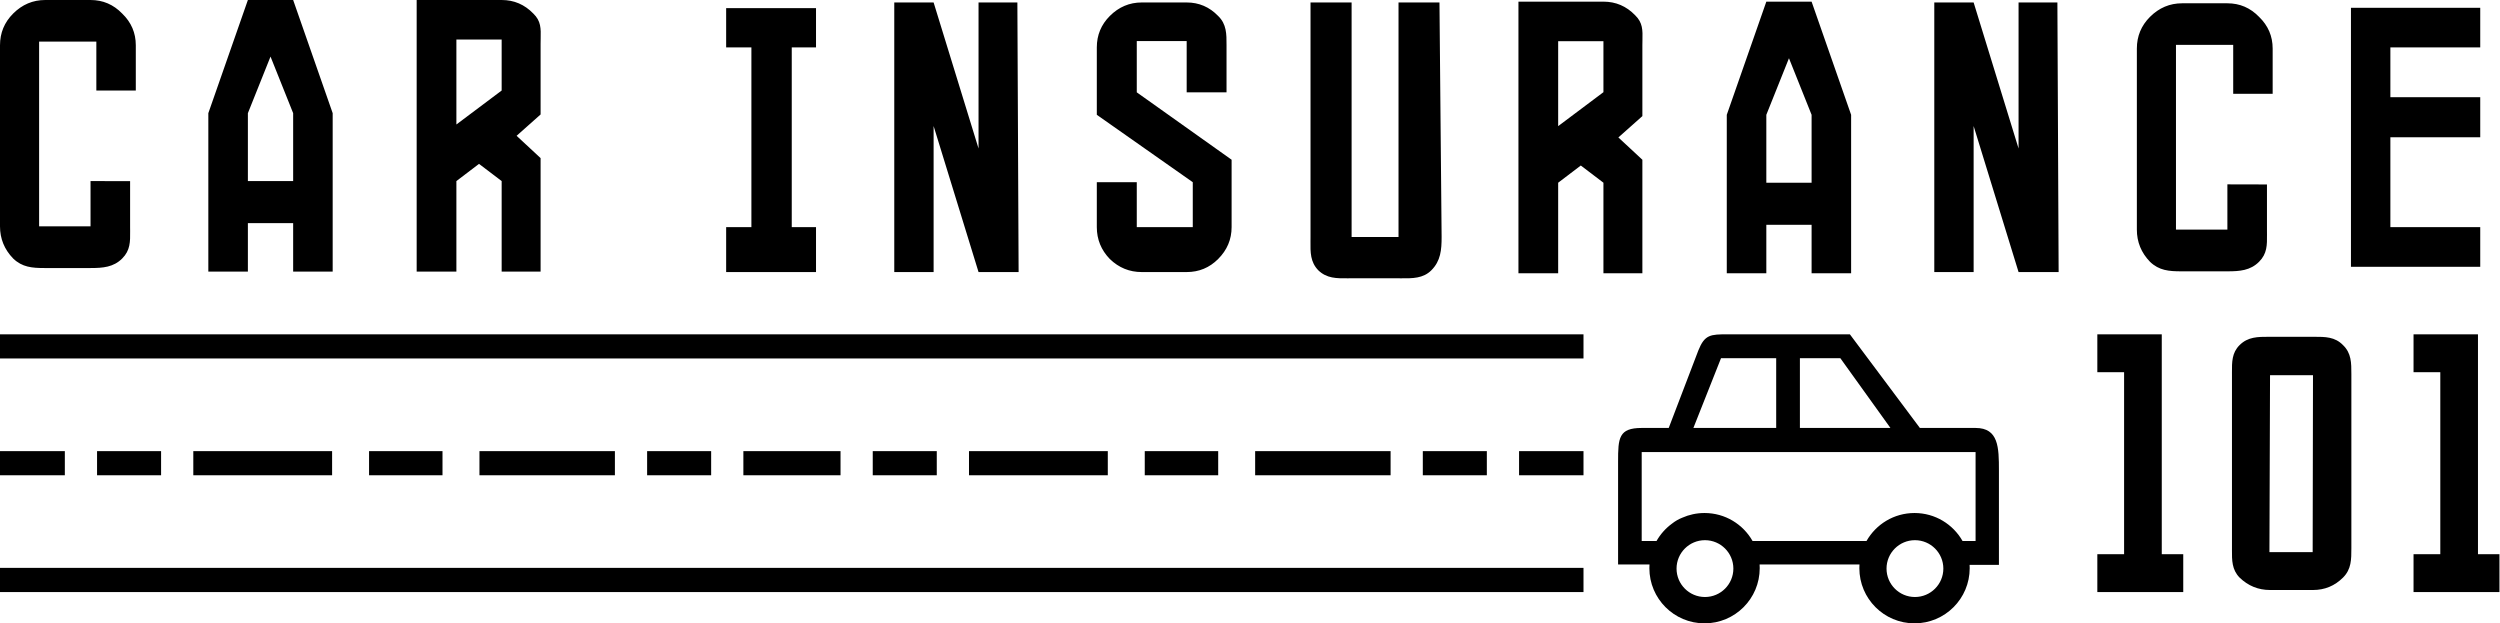 <svg width="3036" height="757" viewBox="0 0 3036 757" fill="black" xmlns="http://www.w3.org/2000/svg">
<path fill-rule="evenodd" clip-rule="evenodd" d="M647.694 16.492C637.066 5.497 624.24 0 609.213 0H506V329.831H554.242V219.888L581.728 198.999L609.213 219.888V329.831H656.5V192L627.354 164.915L656.5 139V53C656.5 50.783 656.548 48.656 656.594 46.608C656.859 34.776 657.065 25.551 647.694 16.492ZM554.242 48H609.213V109.943L554.242 151.172V48ZM109.944 219.888V274.859H47.5V50.5H117V109.943H164.916V54.972C164.916 39.947 159.418 27.119 148.424 16.492C137.796 5.497 124.969 9.71572e-06 109.944 9.71572e-06H54.972C39.946 9.71572e-06 26.936 5.497 15.942 16.492C5.314 27.119 0 39.947 0 54.972V274.859C0 289.885 5.314 302.895 15.942 313.889C26.936 324.517 38.974 325.5 54 325.5H109.944C124.969 325.5 137.796 324.517 148.424 313.889C158.267 304.046 158.161 293.501 158.031 280.617C158.016 279.111 158 277.573 158 276V220L109.944 219.888ZM2563.5 452H2579.5V673H2547V719H2651.34V673H2625.25V406H2547V452H2563.5ZM2719.7 701.372C2730.12 711.457 2742.48 716.501 2756.73 716.501H2808.9C2823.16 716.501 2835.32 711.457 2845.41 701.372C2855.52 691.265 2855.51 679.363 2855.5 665.665L2855.5 664.334V455.668L2855.5 454.336C2855.51 440.65 2855.52 428.921 2845.41 419.151C2835.58 408.987 2823.78 408.993 2810 409L2808.9 409.001L2756.73 409.001L2755.63 409C2741.84 408.993 2729.85 408.987 2719.7 419.151C2710.38 428.467 2710.43 439.565 2710.49 452.443C2710.5 452.987 2710.5 453.535 2710.5 454.087L2710.5 454.709C2710.5 455.027 2710.5 455.347 2710.5 455.668L2710.5 664.334C2710.5 664.857 2710.5 665.379 2710.5 665.897C2710.49 666.45 2710.49 666.999 2710.49 667.545C2710.43 680.455 2710.37 691.73 2719.7 701.372ZM2808.5 670.501H2756L2756.73 455.668H2808.9L2808.5 670.501ZM2963.5 452H2947.5H2931V406H3009.25V673H3035.34V719H2931V673H2963.5V452ZM301.031 271V329.831H253V137.43L301.031 9.71572e-06H356.002L404 137.43V329.831H356.002V271H301.031ZM356.002 219.888V137.43L328.516 68.716L301.031 137.43V219.888H356.002ZM961.5 275.822H990.969V330.387H881.84V275.822H912.5V57.565H881.84V9.855H990.969V57.565H961.5V275.822ZM1133.78 330.387V153.052L1188.34 330.387H1237L1235.5 3H1188.34V180.335L1133.78 3H1086V330.387H1133.78ZM1489.5 57.565V112.128H1441.1V49.855H1380.5V112.128L1495.66 193.975V275.822C1495.66 290.737 1490.21 303.65 1479.29 314.563C1468.74 325.112 1456.01 330.387 1441.1 330.387H1386.53C1371.62 330.387 1358.71 325.112 1347.79 314.563C1337.24 303.65 1331.97 290.737 1331.97 275.822V221.258H1380.5V275.822H1448.5V221.258L1331.97 139.412V57.565C1331.97 42.651 1337.24 29.919 1347.79 19.369C1358.71 8.457 1371.62 3 1386.53 3H1441.1C1456.01 3 1468.74 8.457 1479.29 19.369C1489.58 29.309 1489.54 41.186 1489.5 55C1489.5 55.848 1489.5 56.703 1489.5 57.565ZM1748.09 3H1698.36V287.808H1641.39V3H1591.5L1591.5 287.808C1591.5 289.552 1591.48 291.27 1591.46 292.961L1591.46 292.977C1591.31 306.381 1591.17 318.139 1600.95 328.251C1611.23 338.19 1623.21 338.09 1636.9 337.976H1636.9L1637.63 337.97L1638.46 337.964L1638.74 337.962L1639.4 337.958C1640.06 337.954 1640.72 337.951 1641.39 337.951H1696.94C1697.33 337.951 1697.71 337.952 1698.1 337.954L1698.78 337.957C1699.66 337.961 1700.55 337.969 1701.43 337.976H1701.43H1701.43H1701.43H1701.44H1701.44H1701.44C1715.32 338.09 1728.27 338.196 1738.22 328.251C1749.62 316.859 1750.7 303.379 1750.7 287.808L1748.09 3ZM1947.21 2C1962.24 2 1975.07 7.497 1985.69 18.492C1995.07 27.551 1994.86 36.776 1994.59 48.608C1994.55 50.656 1994.5 52.783 1994.5 55V141L1965.35 166.915L1994.5 194V331.831H1947.21V221.888L1919.73 200.999L1892.24 221.888V331.831H1844V2H1947.21ZM1947.21 50H1892.24V153.172L1947.21 111.943V50ZM2145.03 273H2200V331.831H2248V139.43L2200 2H2145.03L2097 139.43V331.831H2145.03V273ZM2200 221.888H2145.03V139.43L2172.52 70.716L2200 139.43V221.888ZM2396.78 153.052V330.387H2349V3H2396.78L2451.34 180.335V3H2498.5L2500 330.387H2451.34L2396.78 153.052ZM2704.94 223.888V278.859H2642.5V54.5H2712V113.943H2759.92V58.972C2759.92 43.947 2754.42 31.119 2743.42 20.492C2732.8 9.497 2719.97 4 2704.94 4H2649.97C2634.95 4 2621.94 9.497 2610.94 20.492C2600.31 31.119 2595 43.947 2595 58.972V278.859C2595 293.885 2600.31 306.895 2610.94 317.889C2621.94 328.517 2633.97 329.5 2649 329.5H2704.94C2719.97 329.5 2732.8 328.517 2743.42 317.889C2753.27 308.046 2753.16 297.501 2753.03 284.617L2753.03 284.57C2753.02 283.079 2753 281.556 2753 280V224L2704.94 223.888ZM3012 275.822V324H2855V9.5H3012V57.565H2902.87V118H3012V166.693H2902.87V275.822H3012ZM1923 406H1614H1610H1255H981H942H672H668H313H0V435.344H313H668H672H942H981H1255H1610H1614H1923V406ZM1688.74 547.828H1614H1610H1524.25V577.172H1610H1614H1688.74V547.828ZM1923 689.656H1614H1610H1255H981H942H672H668H313H0V719H313H668H672H942H981H1255H1610H1614H1923V689.656ZM1805.62 547.828H1727.86V577.172H1805.62V547.828ZM1923 547.828H1844.75V577.172H1923V547.828ZM981 547.828H1020.74V577.172H981H942H902.75V547.828H942H981ZM1059.86 547.828H1137.62V577.172H1059.86V547.828ZM1176.75 547.828H1255H1345.31V577.172H1255H1176.75V547.828ZM1479.38 547.828H1390.19V577.172H1479.38V547.828ZM672 547.828H746.739V577.172H672H668H582.25V547.828H668H672ZM785.864 547.828H863.625V577.172H785.864V547.828ZM78.739 547.828H0V577.172H78.739V547.828ZM195.625 547.828H117.864V577.172H195.625V547.828ZM313 547.828H234.75V577.172H313H403.311V547.828H313ZM448.186 547.828H537.375V577.172H448.186V547.828ZM2098 406C2077.28 406 2070.2 406.258 2062.5 425.5L2026.5 519.707H1993.68C1965.69 519.707 1965 532 1965 560.5V685.5H2003.15C2003.05 686.987 2003 688.488 2003 690C2003 727.003 2033 757 2070 757C2107 757 2137 727.003 2137 690C2137 688.488 2136.95 686.987 2136.85 685.5H2258.15C2258.05 686.987 2258 688.488 2258 690C2258 727.003 2288 757 2325 757C2362 757 2392 727.003 2392 690C2392 688.657 2391.96 687.323 2391.88 686H2427.5V571.5C2427.5 543.508 2427.14 519.707 2399.14 519.707H2331.5L2246.5 406H2234.92H2098ZM2011.68 657C2016.33 648.788 2022.67 641.656 2030.23 636.075C2034.32 632.831 2038.52 630.448 2042.88 628.717C2051.17 625.042 2060.35 623 2070 623C2095.01 623 2116.81 636.698 2128.32 657H2197.5H2266.68C2278.19 636.698 2299.99 623 2325 623C2350.01 623 2371.81 636.698 2383.32 657H2399.14V549H2348.5H1993.68V657H2011.68ZM2295.74 519.707L2234.92 435H2185.8V519.707H2295.74ZM2157 519.707V435H2090L2056.45 519.707H2157ZM2360 690.5C2360 709.554 2344.55 725 2325.5 725C2306.45 725 2291 709.554 2291 690.5C2291 671.446 2306.45 656 2325.5 656C2344.55 656 2360 671.446 2360 690.5ZM2070.5 725C2089.55 725 2105 709.554 2105 690.5C2105 671.446 2089.55 656 2070.5 656C2051.45 656 2036 671.446 2036 690.5C2036 709.554 2051.45 725 2070.5 725Z" fill="black"/>
</svg>
